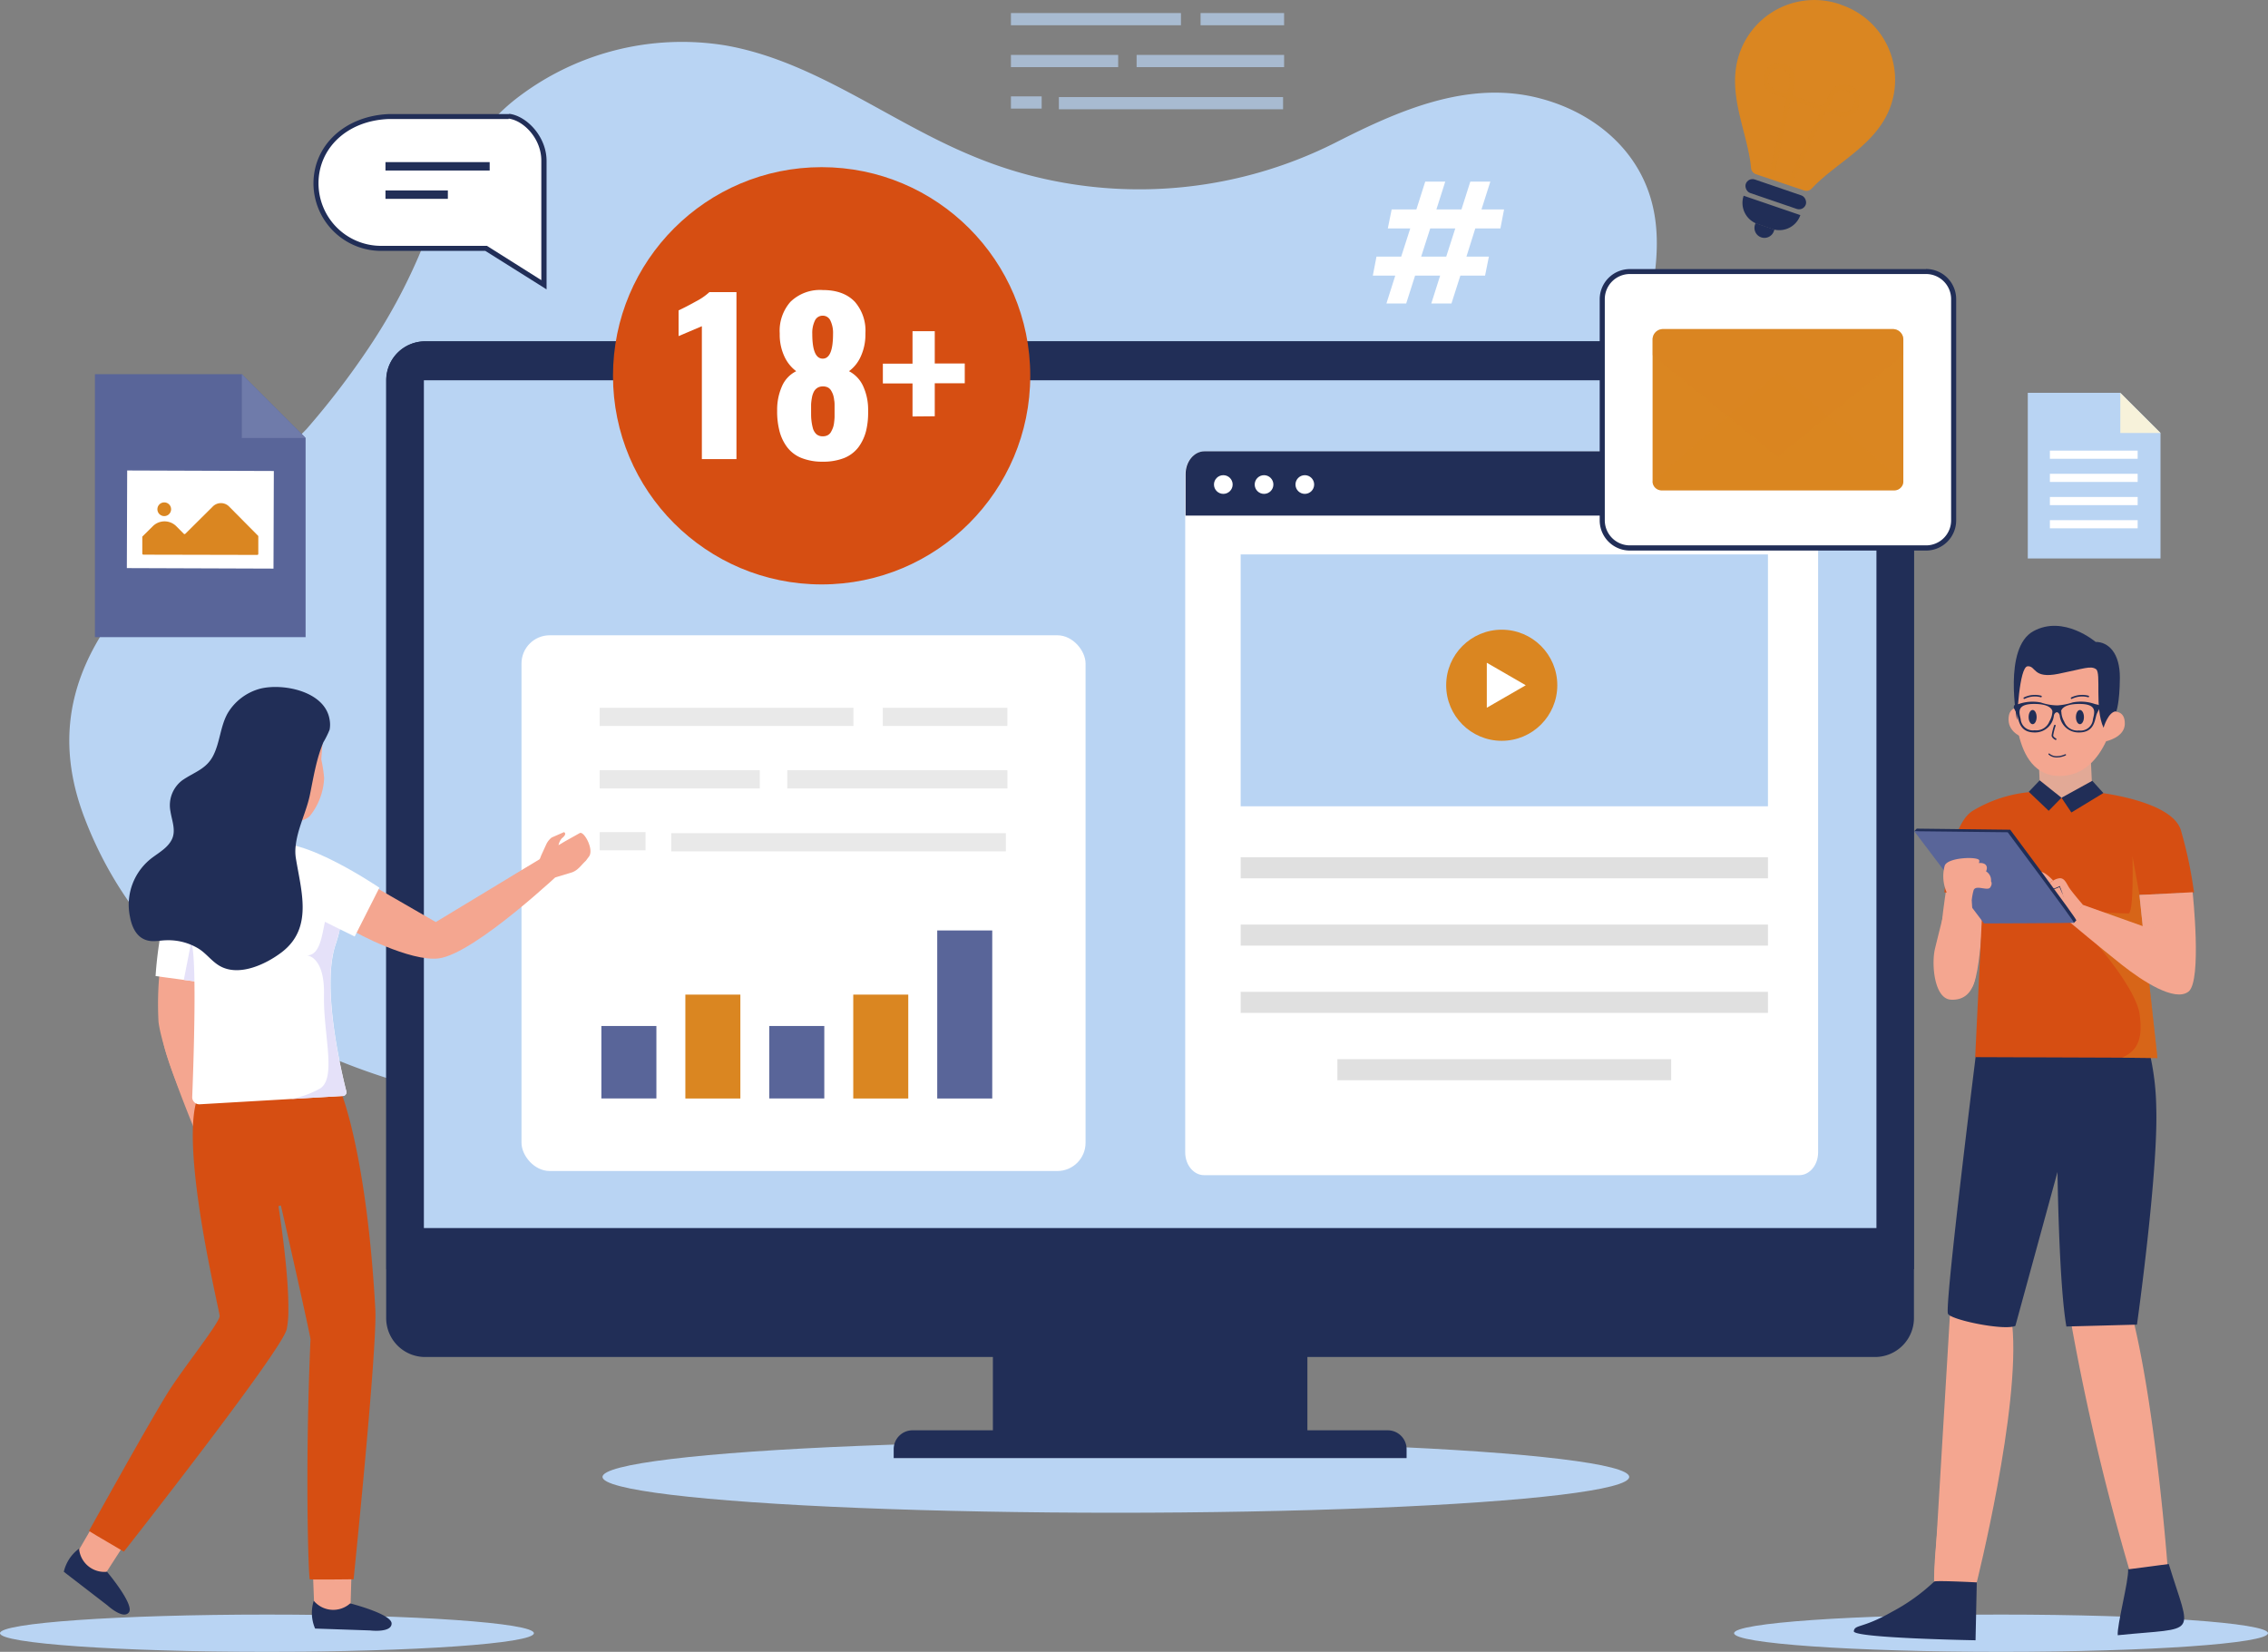 <svg xmlns="http://www.w3.org/2000/svg" viewBox="0 0 458.86 334.2"><rect x="0" y="0" width="458.86" height="334.2" fill="#808080" stroke="none"/><defs><style>.cls-1{isolation:isolate;}.cls-2,.cls-4,.cls-7{fill:#b9d4f3;}.cls-11,.cls-3,.cls-4{opacity:0.7;}.cls-5{fill:#fff;}.cls-6{fill:#212e57;}.cls-14,.cls-17,.cls-23,.cls-7{mix-blend-mode:multiply;}.cls-11,.cls-8{fill:#e0e0e0;}.cls-10,.cls-14,.cls-15,.cls-9{fill:#da8621;}.cls-10,.cls-15{mix-blend-mode:screen;}.cls-10{opacity:0.5;}.cls-12{fill:#596599;}.cls-13{fill:#d64e12;}.cls-14{opacity:0.3;}.cls-15,.cls-23{opacity:0.4;}.cls-16{fill:#f4a690;}.cls-17{fill:#e5e1f9;}.cls-18{fill:#f7f2da;}.cls-19{fill:#6f7baa;}.cls-20{fill:#e2a996;}.cls-21,.cls-22,.cls-24,.cls-25{fill:none;}.cls-21,.cls-22,.cls-25{stroke:#212e57;stroke-miterlimit:10;}.cls-21,.cls-22{stroke-linecap:round;}.cls-21{stroke-width:0.32px;}.cls-22{stroke-width:0.26px;}.cls-25{stroke-width:0.12px;}</style></defs><g class="cls-1"><g id="Layer_2" data-name="Layer 2"><g id="obj"><path class="cls-2" d="M208.39,35.49a87.74,87.74,0,0,1-11.79-4c-16.89-7-31.9-19.21-49.94-22.32a54.72,54.72,0,0,0-42.73,11.19C93.76,28.58,89.56,40.41,84.64,52A114.27,114.27,0,0,1,74.7,70.23,163,163,0,0,1,62,86.83c-21.11,21.75-59.11,41.7-44.86,78.75,17.1,44.65,67.44,58.9,110,60.78,5.87.43,11.78.76,17.67,1.07,17.7.94,35.33,1.72,51.84,4.53,4.23.55,8.45,1.25,12.63,2.11,16.91,3.5,33,10,49.29,15.54,24.36,8.29,53.19,15.52,77.82,4.25,9.52-4.36,17.89-9,23.14-18.61,7.38-13.47,3.87-27.24-.47-41-4.57-14.48-8.84-29.07-13.76-43.44C336.91,126.53,327.1,101.36,330.9,76c1.81-12.08,6.89-24.94,2.68-37.08-3.42-9.86-12.09-16.41-21.95-19-14.53-3.86-28.74,2.48-41.41,8.92A88.12,88.12,0,0,1,208.39,35.49Z"></path><g class="cls-3"><rect class="cls-2" x="204.53" y="2.64" width="34.4" height="2.47"></rect><rect class="cls-2" x="242.9" y="2.64" width="16.9" height="2.47"></rect></g><rect class="cls-4" x="204.53" y="11.11" width="21.7" height="2.47"></rect><rect class="cls-4" x="229.96" y="11.11" width="29.84" height="2.47"></rect><g class="cls-3"><rect class="cls-2" x="204.53" y="19.5" width="6.22" height="2.47"></rect><rect class="cls-2" x="214.23" y="19.64" width="45.36" height="2.47"></rect></g><ellipse class="cls-2" cx="225.76" cy="298.81" rx="103.86" ry="7.25"></ellipse><ellipse class="cls-2" cx="54.01" cy="330.43" rx="54.01" ry="3.77"></ellipse><ellipse class="cls-2" cx="404.85" cy="330.43" rx="54.01" ry="3.77"></ellipse><path class="cls-5" d="M298.48,46.22l-1.79,5.7h4.54l-.77,3.84h-5l-1.8,5.64h-4.08l1.79-5.64H286.3l-1.8,5.64h-4l1.79-5.64h-4.54l.74-3.84h5l1.83-5.7h-4.54l.78-3.84h5l1.79-5.63h4.05l-1.79,5.63h5.07l1.79-5.63h4.05l-1.79,5.63h4.57l-.74,3.84Zm-4.05,0h-5.07l-1.83,5.7h5.07Z"></path><path class="cls-5" d="M98.33,50.25H77.1A13.19,13.19,0,0,1,63.93,37.08c0-7.48,6.16-13.17,14.66-13.55h24.32c3.39.42,7.12,4.37,7.12,9V57.61Z"></path><path class="cls-6" d="M102.91,24c3,.38,6.61,4,6.61,8.5V56.68l-11-6.94H77.1A12.66,12.66,0,0,1,64.44,37.08c0-7,5.67-12.66,14.17-13h24.3m.06-1H78.61c-8.82.39-15.19,6.3-15.19,14.06A13.7,13.7,0,0,0,77.1,50.76H98.19L109,57.55l1.58,1v-26c0-4.9-4-9.07-7.52-9.52Z"></path><rect class="cls-6" x="77.99" y="32.8" width="21.08" height="1.7"></rect><rect class="cls-6" x="77.99" y="38.53" width="12.62" height="1.7"></rect><rect class="cls-6" x="200.88" y="273.23" width="63.63" height="17.87"></rect><path class="cls-6" d="M387.23,76.94V266.68a7.88,7.88,0,0,1-7.88,7.87H86a7.88,7.88,0,0,1-7.87-7.87V76.94A7.87,7.87,0,0,1,86,69.06H379.36A7.87,7.87,0,0,1,387.23,76.94Z"></path><path class="cls-6" d="M387.23,76.94V256.78H78.16V76.94A7.87,7.87,0,0,1,86,69.06H379.36A7.87,7.87,0,0,1,387.23,76.94Z"></path><rect class="cls-2" x="85.76" y="76.94" width="293.88" height="171.52"></rect><path class="cls-6" d="M184.62,289.38h96.15a3.81,3.81,0,0,1,3.81,3.81V295a0,0,0,0,1,0,0H180.81a0,0,0,0,1,0,0v-1.78A3.81,3.81,0,0,1,184.62,289.38Z"></path><path class="cls-7" d="M373.76,101.85V239.07c0,2.56-1.71,4.62-3.81,4.62H249.53c-2.1,0-3.82-2.06-3.82-4.62V101.85c0-2.54,1.72-4.6,3.82-4.6H370C372.05,97.25,373.76,99.31,373.76,101.85Z"></path><path class="cls-5" d="M367.84,95.92V233.15c0,2.55-1.71,4.61-3.81,4.61H243.6c-2.09,0-3.81-2.06-3.81-4.61V95.92c0-2.53,1.72-4.59,3.81-4.59H364C366.13,91.33,367.84,93.39,367.84,95.92Z"></path><path class="cls-6" d="M367.87,95.91v8.4h-128v-8.4c0-2.54,1.71-4.6,3.82-4.6H364.06C366.17,91.31,367.87,93.37,367.87,95.91Z"></path><circle class="cls-5" cx="247.5" cy="98.03" r="1.89"></circle><circle class="cls-5" cx="255.74" cy="98.03" r="1.89"></circle><circle class="cls-5" cx="263.99" cy="98.03" r="1.89"></circle><rect class="cls-2" x="251.01" y="112.17" width="106.68" height="50.96"></rect><rect class="cls-8" x="251.01" y="173.44" width="106.68" height="4.26"></rect><rect class="cls-8" x="251.01" y="187.06" width="106.68" height="4.26"></rect><rect class="cls-8" x="251.01" y="200.67" width="106.68" height="4.26"></rect><rect class="cls-8" x="270.58" y="214.29" width="67.53" height="4.26"></rect><circle class="cls-9" cx="303.83" cy="138.64" r="11.24"></circle><polygon class="cls-5" points="308.69 138.64 300.81 134.09 300.81 143.19 308.69 138.64"></polygon><path class="cls-6" d="M359,46.44l-.11.32a2,2,0,0,1-3.82-1.3l.11-.32"></path><path class="cls-9" d="M372.23.86a16,16,0,0,0-20.31,10c-2.74,8,1.71,15.92,2.35,23.12a1.48,1.48,0,0,0,1,1.27L365,38.53a1.49,1.49,0,0,0,1.57-.4c4.91-5.3,13.27-8.84,16-16.84A16,16,0,0,0,372.56,1"></path><path class="cls-10" d="M376,21.52a3.21,3.21,0,0,0-6-2.33h0L369,21.52l-2.76-.95-.07,0-3.62-1.24.55-2.52h0A3.21,3.21,0,1,0,358.84,19v0l2.57.87L357.84,36l.93.21,3.53-16,3.52,1.2.07,0,2.66.91-7,14.78.86.4,7-14.87,2.57.87v0A3.22,3.22,0,0,0,376,21.52Zm-16.83-3.34v0a2.27,2.27,0,1,1,2.92-1.57h0c0,.05,0,.11,0,.16h0L361.6,19Zm13.05,4.44v0l-2.39-.82,1-2.08h0a.94.94,0,0,1,.06-.15h0a2.26,2.26,0,1,1,1.34,3Z"></path><rect class="cls-6" x="352.86" y="37.84" width="12.84" height="2.89" rx="1.44" transform="translate(32.01 -114.08) rotate(18.87)"></rect><path class="cls-6" d="M351.72,41.43h12.13a0,0,0,0,1,0,0v0a4.5,4.5,0,0,1-4.5,4.5h-3.12a4.5,4.5,0,0,1-4.5-4.5v0A0,0,0,0,1,351.72,41.43Z" transform="translate(33.35 -113.36) rotate(18.87)"></path><rect class="cls-7" x="112.77" y="135.78" width="114.12" height="108.39" rx="5.71"></rect><rect class="cls-5" x="105.51" y="128.53" width="114.12" height="108.39" rx="5.71"></rect><g class="cls-3"><rect class="cls-8" x="121.33" y="143.2" width="51.34" height="3.68"></rect><rect class="cls-8" x="178.6" y="143.2" width="25.22" height="3.68"></rect></g><rect class="cls-11" x="121.33" y="155.83" width="32.39" height="3.68"></rect><rect class="cls-11" x="159.28" y="155.83" width="44.54" height="3.68"></rect><g class="cls-3"><rect class="cls-8" x="121.33" y="168.36" width="9.28" height="3.68"></rect><rect class="cls-8" x="135.81" y="168.57" width="67.7" height="3.68"></rect></g><rect class="cls-12" x="155.64" y="207.58" width="11.13" height="14.66"></rect><rect class="cls-9" x="172.63" y="201.23" width="11.13" height="21.02"></rect><rect class="cls-12" x="121.67" y="207.58" width="11.13" height="14.66"></rect><rect class="cls-9" x="138.66" y="201.23" width="11.13" height="21.02"></rect><rect class="cls-12" x="189.62" y="188.25" width="11.13" height="34"></rect><circle class="cls-13" cx="166.23" cy="76.03" r="42.21"></circle><path class="cls-5" d="M142,92.88V66l-4.71,2V62.8c1.06-.5,2.24-1.11,3.55-1.84a12.38,12.38,0,0,0,2.69-1.86H149V92.88Z"></path><path class="cls-5" d="M166.46,93.41a11.36,11.36,0,0,1-4.33-.76,6.79,6.79,0,0,1-2.89-2.2,9.26,9.26,0,0,1-1.56-3.34,15.78,15.78,0,0,1-.45-3.93v-.37a11.71,11.71,0,0,1,1-4.71,6.08,6.08,0,0,1,2.86-3,7.74,7.74,0,0,1-2.34-2.87,10.43,10.43,0,0,1-1-4.44v-.37a8.86,8.86,0,0,1,2.16-6.34,8.56,8.56,0,0,1,6.54-2.4c2.85,0,5,.8,6.52,2.4a8.89,8.89,0,0,1,2.12,6.34v.37a10.61,10.61,0,0,1-1,4.46,7.45,7.45,0,0,1-2.32,2.85,6.36,6.36,0,0,1,2.87,3.05,11.33,11.33,0,0,1,1,4.69v.55a15.5,15.5,0,0,1-.41,3.77,9.49,9.49,0,0,1-1.55,3.32,6.89,6.89,0,0,1-2.92,2.2A11.58,11.58,0,0,1,166.46,93.41Zm0-5.14a2,2,0,0,0,1-.22,1.65,1.65,0,0,0,.66-.65,6.35,6.35,0,0,0,.41-.88,4.82,4.82,0,0,0,.23-1.09q.08-.65.09-1.08c0-.29,0-.63,0-1s0-.91,0-1.27,0-.75-.09-1.18a4.82,4.82,0,0,0-.23-1.09,4.48,4.48,0,0,0-.42-.85,1.63,1.63,0,0,0-.66-.59,2.19,2.19,0,0,0-1-.19,2,2,0,0,0-1.09.3,2.06,2.06,0,0,0-.7.77,4.12,4.12,0,0,0-.39,1.2,10.57,10.57,0,0,0-.17,1.38c0,.42,0,.93,0,1.52s0,1.17.06,1.62a10.23,10.23,0,0,0,.27,1.54,2.65,2.65,0,0,0,.74,1.33A1.87,1.87,0,0,0,166.46,88.27Zm0-15.71c1.39,0,2.08-1.67,2.08-5a5.73,5.73,0,0,0-.53-2.69,1.68,1.68,0,0,0-1.55-1,1.71,1.71,0,0,0-1.59,1,5.69,5.69,0,0,0-.53,2.68Q164.34,72.57,166.46,72.56Z"></path><path class="cls-5" d="M184.62,84.26V77.58h-6v-4h6V67h4.5v6.54h6.07v4h-6.07v6.68Z"></path><rect class="cls-5" x="324.17" y="54.93" width="71.09" height="55.93" rx="5.59"></rect><path class="cls-6" d="M389.67,55.44a5.08,5.08,0,0,1,5.08,5.08v44.75a5.07,5.07,0,0,1-5.08,5.07H329.75a5.07,5.07,0,0,1-5.07-5.07V60.52a5.08,5.08,0,0,1,5.07-5.08h59.92m0-1H329.75a6.11,6.11,0,0,0-6.1,6.1v44.75a6.11,6.11,0,0,0,6.1,6.1h59.92a6.1,6.1,0,0,0,6.1-6.1V60.52a6.1,6.1,0,0,0-6.1-6.1Z"></path><path class="cls-9" d="M385.08,68.69v28.7a.13.13,0,0,1,0,.06,1.75,1.75,0,0,1-.57,1.26,1.79,1.79,0,0,1-1.25.5H336.17a1.82,1.82,0,0,1-1.25-.5,1.79,1.79,0,0,1-.57-1.27V68.69a2.11,2.11,0,0,1,2.11-2.11H383A2.12,2.12,0,0,1,385.08,68.69Z"></path><path class="cls-14" d="M385.07,97.45a1.75,1.75,0,0,1-.57,1.26,1.79,1.79,0,0,1-1.25.5H336.17a1.82,1.82,0,0,1-1.25-.5,1.79,1.79,0,0,1-.57-1.27l25.34-22Z"></path><path class="cls-15" d="M385.08,68.69v3.14l-25.4,20.65L334.35,71.84V68.69a2.1,2.1,0,0,1,2.11-2.11H383A2.11,2.11,0,0,1,385.08,68.69Z"></path><path class="cls-16" d="M41.39,225.49l25.16-2.07-.65-43.16L60,171.16,51.9,165.7l-7.43,1.74a8.79,8.79,0,0,0-6.78,9.23l4,30.4Z"></path><path class="cls-16" d="M48.88,160.5l.35,8.67s1.88,1,6.16.84c2.31-.09,2.78-1.21,2.78-1.21L58,165.6Z"></path><path class="cls-16" d="M47.61,154.08c0,.31,0,.6.08.89,0,.1,0,.2,0,.31,0,5.15,3.52,10.52,8.52,11.07l.11,0h.17c1.07.09,4.93.25,6.28-1.36a13.16,13.16,0,0,0,2.81-7.57,28.26,28.26,0,0,0-.57-3.73c0-.72.27-3,.24-4-.16-4.59-3.43-9-8.92-8.79C48.11,141.29,47.15,148.56,47.61,154.08Z"></path><path class="cls-16" d="M34.12,208.29c2.87.58,7.79-15.78,9.37-22.88s1.54-13-2-13.68-5.82,4.69-7.14,11.84S31.25,207.71,34.12,208.29Z"></path><path class="cls-16" d="M46.7,239c2.43-.91-3.6-19.07-5.49-24.12s-4.26-10.25-7-9.23-1.1,6.49.79,11.55S44.26,239.91,46.7,239Z"></path><path class="cls-16" d="M32.32,196.33a67.3,67.3,0,0,0-.25,10.41C33,214.14,41.65,234,41.65,234l4.55-2.58S40.09,206.87,40,205.5s1.85-8.09,1.85-8.09Z"></path><path class="cls-5" d="M45.13,186.37a78.75,78.75,0,0,1-2,9.77c-.4,1.66-.71,2.83-.71,2.83l-5.24-.72-5.7-.77s1.1-21,8.17-20.79C45.32,176.85,45.28,183.53,45.13,186.37Z"></path><path class="cls-17" d="M43.14,196.14c-.4,1.66-.71,2.83-.71,2.83l-5.24-.72,2.49-12.75Z"></path><path class="cls-16" d="M44.91,231.49l0-.61,1.26.56h0l2.15,1.06a3.8,3.8,0,0,1,1.37,1.18l1,2.53s-.33.77-1.24-.48a2.88,2.88,0,0,0-1.33-.74l.73,1.34,1.55,3.06c.4.88-3.58,2.82-4.91,1.59l-.75-.61c-.89-1-1.76-1.58-2.21-2.84l-.9-3.51Z"></path><path class="cls-16" d="M60.35,220.69c-2.6.66-4.45,4.46-4,8.25A55,55,0,0,0,59,240.5c3.91,11.6,6.22,26.77,9.9,27.14s6-8.6,3.74-20.9c-2-11.12-3.36-25.55-6-26.56C65.28,219.66,62.64,220.12,60.35,220.69Z"></path><path class="cls-16" d="M70.27,259.52c-9.94-3.47-7.54,52.67-4.5,61.44s5.48-21.54,6.66-36.43S74.18,260.88,70.27,259.52Z"></path><path class="cls-16" d="M63,312.07c.11.16.61,13.89.61,13.89s7.26.64,7.28.18.41-14.35.41-14.35Z"></path><path class="cls-16" d="M21.91,303.2c0,.19-6.7,11.68-6.7,11.68s5.29,4.79,5.54,4.41l6.83-10.61Z"></path><path class="cls-16" d="M44.61,222c-2.63.55-4.63,4.28-4.36,8.08a56,56,0,0,0,2.19,11.66c3.46,11.74,5.18,27,8.85,27.51s6.29-8.37,4.55-20.75c-1.58-11.19-2.37-25.66-5-26.77C49.57,221.14,46.91,221.49,44.61,222Z"></path><path class="cls-16" d="M54.93,265.5c-6.29-8.45-34.93,40-37.32,48.95s15.77-15.36,25.09-27S57.4,268.82,54.93,265.5Z"></path><path class="cls-13" d="M71.54,319.52s-8.87.11-8.88,0c-.24-1-1-21.85.16-48.57,0-.61-5.6-25.53-6-27.06l-.48.14c.23,1.44,2.08,13.53,2,20.81a19.66,19.66,0,0,1-.33,4.09c-1.06,4.46-32.95,45-32.95,45l-5.68-3.34L18,309.74l0,0s13.23-23.87,16.5-28.84c3.43-5.21,10-13.43,9.94-14.66s-7.81-32.72-4.7-43.44C44.78,205.23,69,221,69,221s5.21,12.46,6.94,44C76.32,273,71.54,319.52,71.54,319.52Z"></path><path class="cls-5" d="M69.38,221.74l-10.53.61-18.43,1.07a1.44,1.44,0,0,1-1.53-1.5c.23-5.81.93-25.79,0-30.51-3.37-16.74-.88-22.28,3.76-23.77,7-2.27,13.87,1.48,16.23,3.52,4.2,3.61,9.63,3.16,10.2,9a32.43,32.43,0,0,1-.17,6.54,17.26,17.26,0,0,1-.37,2.23h0a8.19,8.19,0,0,1-.23.85c-.17.55-.29,1-.35,1.13-3,8.54,1.08,25.82,2.13,29.92A.76.76,0,0,1,69.38,221.74Z"></path><path class="cls-17" d="M69.38,221.74l-10.53.61a18.84,18.84,0,0,0,6-2.18c3.26-2.28.53-11.06.7-18.88s-3.45-8-3.45-8c3.24,0,3.06-6,4.14-8.37-.07.72,3.59.62,2.27,4h0a8.19,8.19,0,0,1-.23.85c-.17.55-.29,1-.35,1.13-3,8.54,1.08,25.82,2.13,29.92A.76.76,0,0,1,69.38,221.74Z"></path><path class="cls-16" d="M90.16,193c1.49-2.49-12.22-12.46-18.35-16.26s-11.63-5.7-13.45-2.65,2.49,7,8.75,10.55S88.68,195.53,90.16,193Z"></path><path class="cls-16" d="M115.94,171.85c-1.51-2.08-17.25,8.51-21.58,11.66s-8.66,6.79-7,9.13,6.5-.68,10.83-3.83S117.46,173.93,115.94,171.85Z"></path><path class="cls-16" d="M76.51,179.83l11.66,6.72,22.56-13.65,3.36,3s-17.89,17-25.31,18c-5.76.75-17.21-5.35-17.21-5.56S76.51,179.83,76.51,179.83Z"></path><path class="cls-5" d="M76.76,179.6l-5,9.88s-8.2-4-10.68-5.39-10.58-6.94-7.7-11.81C57,166.19,76.76,179.6,76.76,179.6Z"></path><path class="cls-16" d="M109.61,174.35H109l.5-1.29h0l1-2.19a3.84,3.84,0,0,1,1.11-1.42l2.49-1.09s.78.29-.43,1.25A3.05,3.05,0,0,0,113,171l1.31-.78,3-1.68c.86-.43,3,3.46,1.79,4.84l-.58.78c-1,.93-1.5,1.83-2.74,2.32l-3.47,1.05Z"></path><path class="cls-6" d="M59.84,173.51c1.07,6.73,3.58,14.21-2.82,19.13-3.18,2.43-8.59,5-12.49,2.83-1.7-.94-2.81-2.63-4.47-3.61a11.77,11.77,0,0,0-6.26-1.63c-1,0-2,.22-3,.18-2.85-.12-4.06-2.46-4.52-5a11.9,11.9,0,0,1,4.61-11.95c1.42-1.05,3.08-2,3.88-3.63.88-1.81,0-3.82-.28-5.66a6.33,6.33,0,0,1,2.35-6.27c2.46-1.72,5-2.28,6.39-5.21,1.29-2.67,1.37-5.77,2.82-8.37a10.94,10.94,0,0,1,6.64-5c4.64-1.13,13.11.55,14,6.3a5.56,5.56,0,0,1,0,2,18.32,18.32,0,0,1-1.26,2.55c-1.41,3.34-2,7.07-2.73,10.64s-2.64,7-2.92,10.75A8.78,8.78,0,0,0,59.84,173.51Z"></path><path class="cls-6" d="M63.48,323.87a5.15,5.15,0,0,0,7.37.53s8.39,2.13,8.38,4.07-4.37,1.4-4.37,1.4l-11.11-.38A8.06,8.06,0,0,1,63.48,323.87Z"></path><path class="cls-6" d="M16,313.32A5.13,5.13,0,0,0,21.65,318s5.58,6.63,4.44,8.2-4.37-1.41-4.37-1.41L12.91,318A8.05,8.05,0,0,1,16,313.32Z"></path><polygon class="cls-2" points="437.11 87.6 437.11 112.99 410.26 112.99 410.26 79.48 428.98 79.48 437.11 87.6"></polygon><polygon class="cls-18" points="428.98 87.6 437.11 87.6 428.98 79.48 428.98 87.6"></polygon><rect class="cls-5" x="414.73" y="95.86" width="17.76" height="1.65"></rect><rect class="cls-5" x="414.73" y="91.17" width="17.76" height="1.65"></rect><rect class="cls-5" x="414.73" y="100.55" width="17.76" height="1.65"></rect><rect class="cls-5" x="414.73" y="105.24" width="17.76" height="1.65"></rect><polygon class="cls-12" points="61.83 88.61 61.83 128.91 19.21 128.91 19.21 75.71 48.93 75.71 61.83 88.61"></polygon><polygon class="cls-19" points="48.93 88.61 61.83 88.61 48.93 75.71 48.93 88.61"></polygon><rect class="cls-5" x="25.68" y="95.25" width="29.67" height="19.75" transform="translate(80.68 210.38) rotate(-179.8)"></rect><rect class="cls-5" x="26.92" y="96.49" width="27.19" height="17.27" transform="translate(0.36 -0.14) rotate(0.2)"></rect><path class="cls-9" d="M28.81,108.55l2.1-2.08a3.36,3.36,0,0,1,4.76,0L37.19,108a.22.22,0,0,0,.3,0l5.57-5.53a2.32,2.32,0,0,1,3.28,0l5.86,5.91a.2.2,0,0,1,.06.15v3.53a.21.21,0,0,1-.21.21L29,112.22a.22.22,0,0,1-.21-.21V108.7A.22.22,0,0,1,28.81,108.55Z"></path><circle class="cls-9" cx="33.23" cy="103.03" r="1.39"></circle><polyline class="cls-20" points="423.01 153.63 423.38 161.58 412.86 162.18 412.52 155.02"></polyline><path class="cls-16" d="M428.2,142.77S426.56,157,416.69,157s-9.36-16-8.74-20.24,6.49-5.81,12.75-4.91S428.2,142.77,428.2,142.77Z"></path><path class="cls-16" d="M408.46,143.16s-2.14-.28-2.09,2.48,3.16,3.67,3.16,3.67"></path><path class="cls-16" d="M427.8,144s2.15-.28,2.09,2.48S426,150,426,150"></path><path class="cls-6" d="M428.17,143.91s.68-1.65.72-6.73-2.33-7.31-4.91-7.31c0,0-6.47-5.54-12.6-2.16s-3.3,18-3.3,18,.42-10.82,2.16-10.91,1,2.58,6.21,1.53,6.52-1.7,7.62-.94-.34,7.83,1.52,11.85C425.59,147.21,426.54,143.93,428.17,143.91Z"></path><ellipse class="cls-6" cx="411.24" cy="145.08" rx="0.81" ry="1.44"></ellipse><ellipse class="cls-6" cx="420.81" cy="145.08" rx="0.81" ry="1.44"></ellipse><path class="cls-21" d="M412.93,140.91a4.85,4.85,0,0,0-3.38.34"></path><path class="cls-21" d="M422.5,140.91a4.85,4.85,0,0,0-3.38.34"></path><path class="cls-21" d="M415.74,146.8a11.33,11.33,0,0,0-.5,2c0,.41.66.75.66.75"></path><path class="cls-22" d="M417.87,152.72s-2,1-3.31-.15"></path><path class="cls-6" d="M408,144.34a1.19,1.19,0,0,1,.08.2c.38,1.13.44,3.65,3.55,3.65a3.82,3.82,0,0,0,3.91-3.45c.15-.53.47-.62.59-.64s.44.11.59.64a3.82,3.82,0,0,0,3.91,3.45c3.31,0,3.16-2.85,3.63-3.85s.56-.9.54-1.38-.4-.31-1.2-.6a8.55,8.55,0,0,0-4.27-.24,12.33,12.33,0,0,1-3,.59h-.24a10.64,10.64,0,0,1-3.19-.58,8.55,8.55,0,0,0-4.27.24h0c-.79.28-1.17.11-1.19.59S407.57,143.34,408,144.34Zm9-.4s0-1.52,3.7-1.52,3.05,1.74,2.74,3.11a2.48,2.48,0,0,1-2.82,2.26,2.83,2.83,0,0,1-3-1.81A4.17,4.17,0,0,1,417.05,143.94Zm-5.47-1.52c3.71,0,3.71,1.52,3.71,1.52a4.17,4.17,0,0,1-.6,2,2.84,2.84,0,0,1-3,1.81,2.48,2.48,0,0,1-2.82-2.26C408.54,144.16,407.88,142.42,411.58,142.42Z"></path><path class="cls-16" d="M394.08,177.82s-2.19,13.23-1.09,13.23c2.21,0,3.43,9.79,5.58,9.06,2.4-.82,2.92-22.2,2.92-22.2Z"></path><g class="cls-23"><path class="cls-16" d="M398.92,182.15s.3,7.37.49,10.41l.82-10.3Z"></path></g><path class="cls-16" d="M411.63,245.8c-3.16,18.46-7.41,24-10.65,23.23s-4.26-7.47-1.1-25.93,6.36-16,9.61-15.27S414.78,227.34,411.63,245.8Z"></path><path class="cls-16" d="M431.82,246.78c-1.4,18.73-4.9,24.74-8,24.41s-4.57-6.87-3.17-25.6,3.92-16.66,7-16.33S433.23,228.05,431.82,246.78Z"></path><path class="cls-16" d="M399.49,264.47c9.76-4.62,7.26,23.21-1,53.67-3.45,12.74-8.71,15.21-6.78-5.75S395.65,266.29,399.49,264.47Z"></path><path class="cls-16" d="M394.5,266.21l-3.19,53.15,8.54,1.14s9-35.77,7.26-52.5C406.6,263,394.5,266.21,394.5,266.21Z"></path><path class="cls-16" d="M422.11,262.92c7.76-7.92,13.95,19.28,15.53,51.05.66,13.29-3.52,17.54-8.14-3S419.05,266,422.11,262.92Z"></path><path class="cls-16" d="M419.09,268a474.8,474.8,0,0,0,11.73,49.64l7.71-.83s-2.23-30.08-6.82-49.32Z"></path><path class="cls-6" d="M399.78,213.24s-6.43,51.32-5.66,52.59,11.47,3.44,13.63,2.42l8.52-31.14s.28,22.73,1.8,31.27l14.28-.38s4.33-30.82,3.9-43.94a51.78,51.78,0,0,0-1.16-10.22"></path><path class="cls-6" d="M391.31,320a38.84,38.84,0,0,1-8.54,6.11c-6,3.43-7.49,2.5-7.71,3.91s24.63,1.84,24.63,1.84l.25-11.71S391.33,319.7,391.31,320Z"></path><path class="cls-6" d="M430.56,317.51c.15,2.29-2.29,11.34-2.1,13.33,16.56-1.69,14.9.58,10.32-14.41Z"></path><path class="cls-13" d="M432.85,181.07l3.64,33-7.22-.08-29.65-.11,1.61-33.44-7.84.12s1.06-13.5,5.64-16.46a27.21,27.21,0,0,1,13.37-3.95s3.74,2.91,11.2.07c0,0,15.75,1.55,17.63,7.74a86,86,0,0,1,2.66,12.6Z"></path><g class="cls-23"><path class="cls-9" d="M432.91,205.35c-.65-5.22-8.84-14.51-8.84-14.51l-1-6.38s6.38.36,7.54.36.83-11.6.83-11.6l1.43,7.85,3.64,33-7.22-.08C433,212.45,433.42,209.38,432.91,205.35Z"></path></g><path class="cls-16" d="M443.25,196.4c-1.75-5.65-23-14.07-24.23-12.57C416.51,185.19,444.72,207.77,443.25,196.4Z"></path><path class="cls-16" d="M442.78,200.62c-2.77,2.16-9.34-2.14-13.48-5.41s-10.72-8.78-10.72-8.78l2.81-3.37,12.12,4.31-.66-6.3,1.69-.08,9.07-.47S445.54,198.48,442.78,200.62Z"></path><path class="cls-16" d="M415.41,178.15a3.18,3.18,0,0,1,1.33-.47c.92,0,1.25.85,1.8,1.77s2.89,3.62,2.89,3.62l-2.74,3.36a18,18,0,0,0-3.84-1.38c-1.89-.47-2.94-4.19-3.27-5.64.7-.41,1.48-1.22,2.38-.33l.18.13A3.76,3.76,0,0,1,415.41,178.15Z"></path><path class="cls-16" d="M411.58,179.41a.85.85,0,0,1-1,.09c-1-.69,1.41-3.07,2.28-3.1s2.35,1.55,2.53,1.75a3.76,3.76,0,0,0-1.27,1.06l-.18-.13C413.06,178.19,412.28,179,411.58,179.41Z"></path><path class="cls-24" d="M417.61,181.57l-.88-2.22a5.73,5.73,0,0,1-2.72.72.79.79,0,0,1,.13-.86,3.76,3.76,0,0,1,1.27-1.06,3.18,3.18,0,0,1,1.33-.47c.92,0,1.25.85,1.8,1.77s2.55,3.79,2.55,3.79l-2.4,3.19a18,18,0,0,0-3.84-1.38c-1.89-.47-2.94-4.19-3.27-5.64-.09-.36-.13-.58-.13-.58"></path><path class="cls-6" d="M417.61,181.57l-.11-.24c-.07-.14-.2-.44-.29-.63l-.4-.91c-.06-.14-.11-.27-.17-.4l.13,0a4.62,4.62,0,0,1-.63.31,5.67,5.67,0,0,1-1.1.31,6.06,6.06,0,0,1-1,.08H414v0a.68.68,0,0,1,0-.66,1.33,1.33,0,0,1,.15-.23,1.1,1.1,0,0,0-.11.24.62.62,0,0,0,0,.6l-.05,0h0a6.24,6.24,0,0,0,1-.13,6.16,6.16,0,0,0,1.06-.33,4.9,4.9,0,0,0,.61-.28l.1-.05,0,.09c.05.14.1.27.16.41l.34.93c.06.2.17.51.22.66Z"></path><path class="cls-24" d="M415.43,178.17l0,0c-.18-.2-1.7-1.78-2.53-1.75s-3.25,2.41-2.28,3.1a.85.85,0,0,0,1-.09c.7-.41,1.48-1.22,2.38-.33"></path><path class="cls-25" d="M411.58,179.41c.7-.41,1.48-1.22,2.38-.33"></path><path class="cls-6" d="M406.71,167.87l-18.91-.22-.51.52,1,.19,13.59,18s13,0,17-.1h0l.69.47.51-.51C420.34,186.12,406.71,167.87,406.71,167.87Z"></path><path class="cls-12" d="M387.29,168.17l18.91.21s13.63,18.25,13.41,18.32-18.2.13-18.2.13Z"></path><path class="cls-16" d="M398.92,182.15s.61,9.79.8,12.82c.31,4.95-1.73,7.51-5.06,7.28s-3.93-7.2-3.17-10.34,2.68-10.72,2.68-10.72a8.09,8.09,0,0,1-.73-6c.48-1.76,6.87-1.95,7-1.11s-.74.49.28.52,1.55.66,1.1,1.7a2.07,2.07,0,0,1,1,2s.38.49-.17,1.26-2.92-.63-3.35.55A12.11,12.11,0,0,0,398.92,182.15Z"></path><g class="cls-23"><path class="cls-16" d="M436.94,188.52l-3.43-1.15-.66-6.3,1.69-.08a7.42,7.42,0,0,0,.15,3.37A14.71,14.71,0,0,0,436.94,188.52Z"></path></g><polyline class="cls-6" points="412.67 157.88 417.08 161.4 414.49 164.04 410.46 160.2"></polyline><polygon class="cls-6" points="417.08 161.4 423.31 157.97 425.55 160.45 419.08 164.38 417.08 161.4"></polygon></g></g></g></svg>